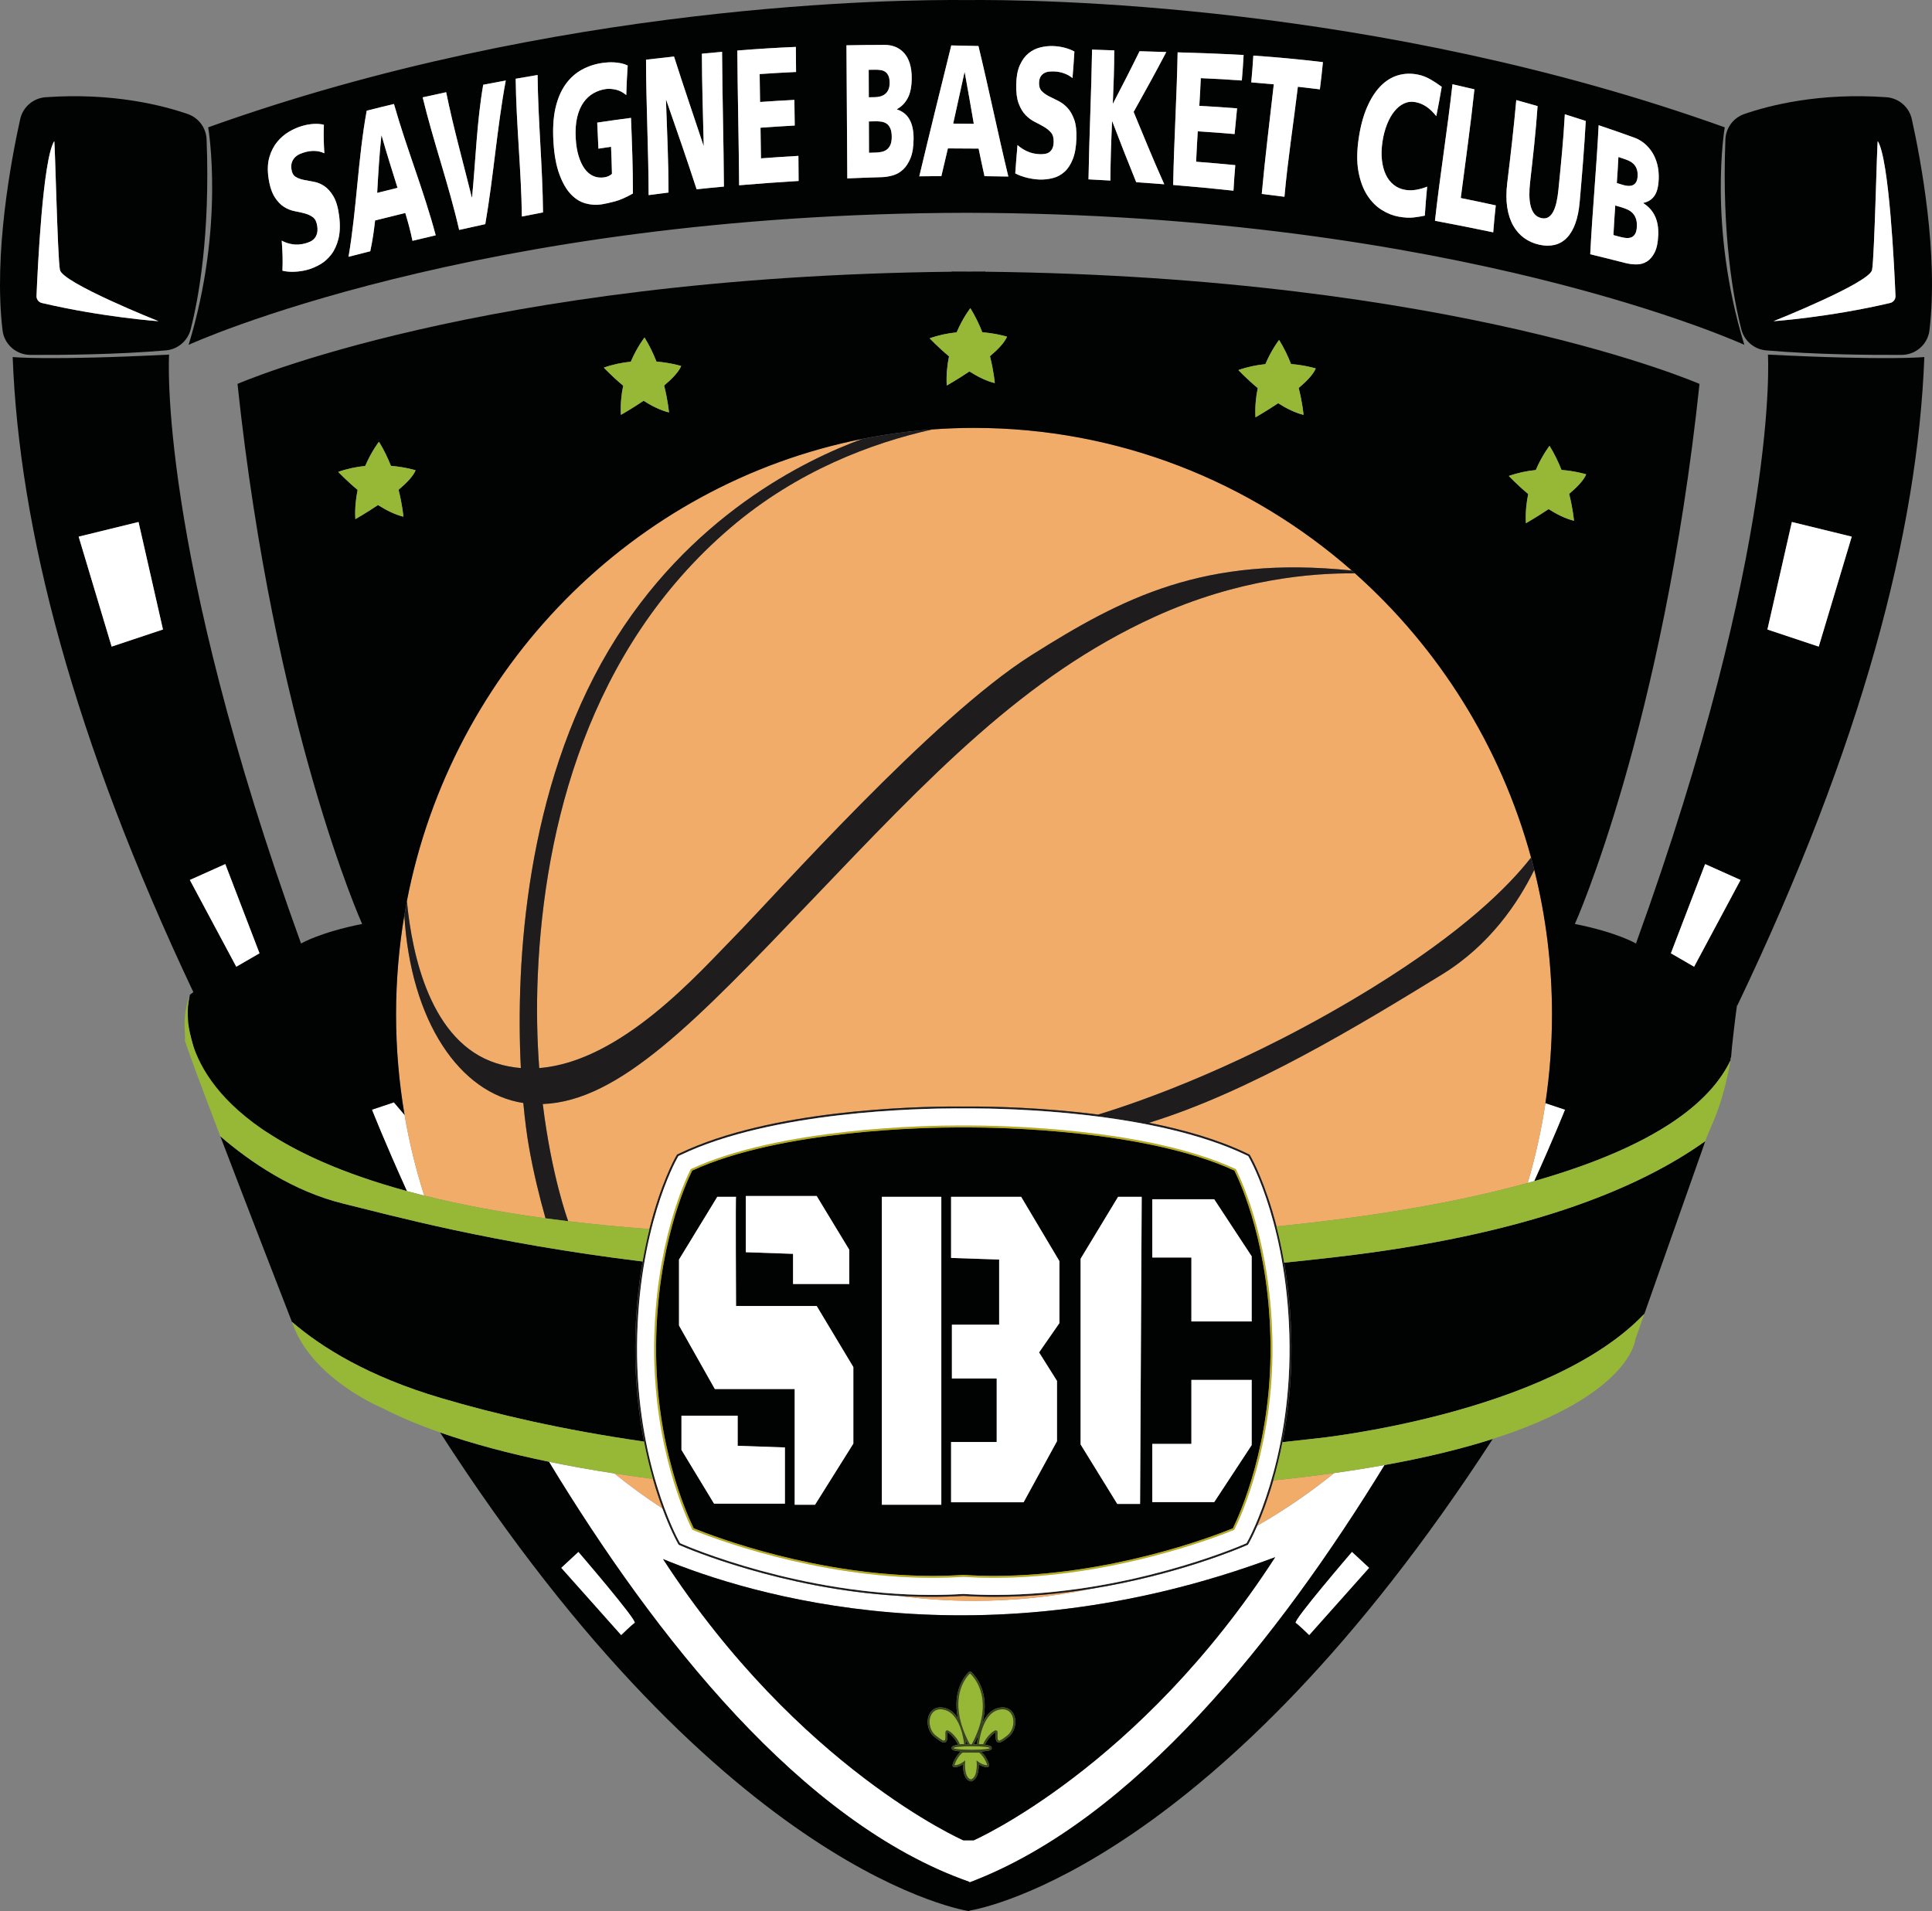 <?xml version="1.0" encoding="utf-8"?>
<!-- Generator: Adobe Illustrator 26.3.1, SVG Export Plug-In . SVG Version: 6.00 Build 0)  -->
<svg version="1.1" id="Шар_1" xmlns="http://www.w3.org/2000/svg" xmlns:xlink="http://www.w3.org/1999/xlink" x="0px" y="0px"
	 viewBox="0 0 1016.455 1005.572" style="enable-background:new 0 0 1016.455 1005.572;" xml:space="preserve">
<rect x="0" y="0" width="1016.455" height="1005.572" fill="#808080" stroke="none"/>
<style type="text/css">
	.st0{fill:#FFFFFF;}
	.st1{fill:#F2AC69;}
	.st2{fill:#010202;}
	.st3{fill:#1F1C1D;}
	.st4{fill:#B7AC17;}
	.st5{fill:#97B836;}
	.st6{fill:#3A471C;}
</style>
<g>
	<g>
		<path class="st0" d="M661.413,802.762c-2.182,5.035-3.736,7.902-3.968,8.323l-0.739,1.341     l-0.164,0.298l-0.312,0.136l-1.404,0.611     c-1.863,0.812-35.397,15.235-81.053,22.538     c-19.806,4.116-40.314,6.277-61.319,6.277c-13.548,0-26.885-0.912-39.965-2.655     c-61.48-3.698-111.407-25.164-113.693-26.16l-1.404-0.611l-0.312-0.136     l-0.164-0.298l-0.739-1.341c-0.347-0.629-3.652-6.729-7.599-17.402     c-8.766-5.703-17.215-11.862-25.335-18.422     c-11.962-1.846-23.468-3.897-34.443-6.159     c55.841,92.073,133.055,190.181,221.225,221.04v0.312     c86.766-32.805,162.926-129.023,218.437-219.625     c-8.316,1.5-17.159,2.916-26.556,4.233     C689.199,785.35,675.662,794.62,661.413,802.762z M512.282,968.286h-5.471     c0,0-86.443-37.928-157.969-147.977c44.998,18.598,167.904,56.594,322.054-0.995     C599.246,930.13,512.282,968.286,512.282,968.286z"/>
		<path class="st0" d="M207.239,580l-11.571,3.857c0,0,6.443,16.462,18.397,42.837     c2.974,0.81,6.015,1.607,9.142,2.387c-4.404-13.766-7.886-27.952-10.36-42.49     L207.239,580z"/>
		<path class="st0" d="M813.063,580.404c-2.146,14.35-5.284,28.367-9.307,41.996     c1.17-0.324,2.332-0.652,3.487-0.981     c10.529-23.277,16.182-37.561,16.182-37.561L813.063,580.404z"/>
	</g>
	<g>
		<path class="st1" d="M282.954,512.715c-0.791,17.894-0.371,34.416,0.74,49.252     c43.238-3.361,84.089-50.227,102.546-68.966     c21.657-21.988,104.143-115.286,156.428-148.286     c47.912-30.24,90.795-52.555,168.534-44.535     c-53.299-46.753-122.768-75.036-198.748-75.036c-7.37,0-14.674,0.281-21.913,0.804     c-31.803,7.085-71.221,21.748-106.444,51.91     C309.525,341.715,286.382,435.143,282.954,512.715z"/>
		<path class="st1" d="M261.097,559.429c4.306,1.375,8.621,2.189,12.929,2.536     c-2.831-56.291,2.765-146.644,46.214-219.822     c41.945-70.644,103.844-100.44,133.619-111.253     C332.977,254.84,237.732,351.454,214.073,474.104     C216.776,502.53,226.537,548.393,261.097,559.429z"/>
		<path class="st1" d="M506.811,839.669c-5.43,0.336-11.023,0.506-16.627,0.506     c-5.982,0-11.889-0.195-17.695-0.544c13.079,1.743,26.417,2.655,39.965,2.655     c21.005,0,41.513-2.162,61.319-6.277c-15.622,2.499-32.66,4.166-50.338,4.167     C517.84,840.175,512.247,840.005,506.811,839.669z"/>
		<path class="st1" d="M323.243,775.262c8.121,6.56,16.569,12.719,25.335,18.422     c-1.634-4.418-3.376-9.621-5.066-15.547     C336.62,777.242,329.862,776.284,323.243,775.262z"/>
		<path class="st1" d="M661.413,802.762c14.249-8.142,27.786-17.412,40.493-27.698     c-10.027,1.406-20.685,2.698-32.02,3.855     C666.908,789.222,663.789,797.28,661.413,802.762z"/>
		<path class="st1" d="M807.208,457.662c-8.36,17.123-23.308,39.554-48.54,55.052     C715.443,539.264,657.507,574.467,604.5,590.75     c18.19,3.617,36.184,8.742,51.354,16.003l1.281,0.612l0.285,0.136l0.155,0.275     l0.698,1.238c0.495,0.879,7.496,13.581,13.316,36.259     c49.58-4.963,94.638-12.483,132.166-22.874     c4.023-13.629,7.161-27.646,9.307-41.996c2.277-15.226,3.462-30.817,3.462-46.689     C816.525,507.468,813.285,481.991,807.208,457.662z"/>
		<path class="st1" d="M275.327,580.34c-33.577-5.066-59.274-43.138-62.599-98.779     c-2.845,16.955-4.346,34.375-4.346,52.153c0,18.03,1.54,35.694,4.464,52.876     c2.474,14.538,5.956,28.724,10.36,42.49     c18.436,4.597,39.581,8.646,63.799,11.936     c-3.23-11.44-6.441-24.506-8.766-37.874     C277.225,597.308,276.183,589.574,275.327,580.34z"/>
		<path class="st1" d="M805.512,451.198c-16.025-58.737-48.732-110.433-92.627-149.512     c-22.67-0.277-61.823,2.957-105.503,22.886     c-68.571,31.286-117.929,83.702-180.857,149.571     c-60.341,63.161-100.717,105.276-140.965,106.744     c4.702,38.261,13.25,61.256,13.25,61.256l0.009,0.387     c13.378,1.614,27.642,3.005,42.85,4.139     c5.888-23.568,13.174-36.758,13.679-37.655l0.697-1.237l0.155-0.275l0.285-0.136     l1.28-0.612c47.624-22.796,123.052-24.567,145.035-24.567     c2.167,0,3.538,0.019,3.994,0.027c0.492-0.008,1.867-0.026,3.996-0.026     c11.534,0,37.777,0.49,66.996,4.242c21.355-6.503,78.393-26.076,144.452-66.857     C769.768,490.23,793.693,466.38,805.512,451.198z"/>
	</g>
	<g>
		<path class="st2" d="M510.025,990.455v-0.312c-88.169-30.859-165.384-128.968-221.225-221.04     c-21.186-4.367-40.413-9.509-57.27-15.413     C382.36,987.953,510.025,1005.572,510.025,1005.572v-0.281     c8.082-1.337,130.535-24.946,275.345-248.201     c-15.534,4.966-34.281,9.66-56.908,13.741     C672.951,861.432,596.791,957.65,510.025,990.455z M333.882,853.857     c-1.586,1.055-7.071,6.429-7.071,6.429l-31.5-35.357l9-8.357     C304.311,816.572,335.468,852.802,333.882,853.857z M688.798,860.286     c0,0-5.486-5.373-7.071-6.429c-1.586-1.055,29.571-37.286,29.571-37.286l9,8.357     L688.798,860.286z"/>
		<path class="st2" d="M930.139,186.572c0,0,6.429,100.286-69.429,309.857     c0,0-9.871-5.855-32.143-10.286c0,0,46.286-102.857,65.571-284.143     c0,0-128.319-56.302-375.759-59.03l0.002-0.112     c-2.968,0.002-5.901,0.019-8.836,0.036c-2.935-0.017-5.868-0.035-8.836-0.036     l0.002,0.112c-247.44,2.728-375.759,59.03-375.759,59.03     c19.286,181.286,65.571,284.143,65.571,284.143     c-22.271,4.43-32.143,10.286-32.143,10.286     C82.525,286.857,88.954,186.572,88.954,186.572     c-63.643,3.214-82.286,1.286-82.286,1.286     c3.411,90.399,31.728,200.042,95.052,334.161l-1.838,1.41l-2.071,11.571     l7.071,28.071l15.643,20.571l18.214,14.143c0,0,0.775-0.869,1.711-2.05     c16.945,11.174,40.62,21.969,73.614,30.958     c-11.954-26.375-18.397-42.837-18.397-42.837l11.571-3.857l5.607,6.591     c-2.924-17.183-4.464-34.846-4.464-52.876c0-17.778,1.502-35.198,4.346-52.153     c0.419-2.496,0.867-4.982,1.345-7.457     C237.732,351.454,332.977,254.84,453.858,230.89     c11.991-2.376,24.232-4.043,36.683-4.942c7.239-0.523,14.543-0.804,21.913-0.804     c75.98,0,145.449,28.283,198.748,75.036c0.566,0.497,1.122,1.005,1.684,1.506     c43.895,39.079,76.601,90.775,92.627,149.512     c0.586,2.146,1.155,4.3,1.696,6.465c6.077,24.329,9.317,49.806,9.317,76.052     c0,15.872-1.184,31.463-3.462,46.689l10.362,3.454c0,0-5.653,14.284-16.182,37.561     c32.451-9.257,59.054-20.721,77.791-34.603     c11.695-8.665,20.32-18.273,25.394-28.872c0.113-0.646,0.226-1.286,0.337-1.954     c0.28-4.749,2.327-21.698,3.003-26.381c0.184-1.274,0.267-1.644,0.184-0.608     c-0.007,0.093-0.016,0.18-0.023,0.273     c65.746-137.428,95.022-249.391,98.495-341.416     C1012.425,187.857,993.782,189.786,930.139,186.572z M58.739,340.215l-17.357-57.857     l31.5-7.714l12.857,56.571L58.739,340.215z M118.525,454.643l18,46.929     l-12.214,7.071l-24.429-45.643L118.525,454.643z M209.697,257.709     c2.066,8.227,2.542,14.148,2.542,14.148c-4.406-1.072-9.01-3.369-13.362-6.126     c-6.443,4.327-11.924,7.412-11.924,7.412c-0.301-5.516,0.226-10.673,1.2-15.347     c-6.05-5.074-10.2-9.51-10.2-9.51c4.843-1.715,9.659-2.664,14.198-3.122     c3.417-7.964,7.231-12.735,7.231-12.735c2.564,4.142,4.624,8.465,6.284,12.667     c7.804,0.678,13.002,2.333,13.002,2.333     C217.359,250.571,213.885,254.193,209.697,257.709z M349.412,202.852     c2.066,8.227,2.542,14.148,2.542,14.148c-4.406-1.072-9.01-3.369-13.362-6.126     c-6.443,4.327-11.924,7.412-11.924,7.412c-0.301-5.516,0.226-10.673,1.2-15.347     c-6.05-5.074-10.2-9.51-10.2-9.51c4.843-1.715,9.659-2.664,14.198-3.122     c3.417-7.964,7.231-12.735,7.231-12.735c2.564,4.142,4.624,8.465,6.284,12.667     c7.804,0.678,13.002,2.333,13.002,2.333     C357.073,195.714,353.599,199.336,349.412,202.852z M520.84,187.424     c2.066,8.227,2.542,14.148,2.542,14.148c-4.406-1.072-9.01-3.369-13.362-6.126     c-6.443,4.327-11.924,7.412-11.924,7.412c-0.301-5.516,0.226-10.673,1.2-15.347     c-6.05-5.074-10.2-9.51-10.2-9.51c4.843-1.715,9.659-2.664,14.198-3.122     c3.417-7.964,7.231-12.735,7.231-12.735c2.564,4.142,4.624,8.465,6.284,12.667     c7.804,0.678,13.002,2.333,13.002,2.333     C528.501,180.286,525.028,183.908,520.84,187.424z M683.269,204.138     c2.066,8.227,2.542,14.148,2.542,14.148c-4.406-1.072-9.01-3.369-13.362-6.126     c-6.443,4.327-11.924,7.412-11.924,7.412c-0.301-5.516,0.226-10.673,1.2-15.347     c-6.05-5.074-10.2-9.51-10.2-9.51c4.843-1.715,9.659-2.664,14.198-3.122     c3.417-7.964,7.231-12.735,7.231-12.735c2.564,4.142,4.624,8.465,6.284,12.667     c7.804,0.678,13.002,2.333,13.002,2.333     C690.93,197,687.456,200.622,683.269,204.138z M814.734,267.874     c-6.443,4.327-11.924,7.412-11.924,7.412c-0.301-5.516,0.226-10.673,1.2-15.347     c-6.05-5.074-10.2-9.51-10.2-9.51c4.843-1.715,9.659-2.664,14.198-3.122     c3.417-7.964,7.231-12.735,7.231-12.735c2.564,4.142,4.624,8.465,6.284,12.667     c7.804,0.678,13.002,2.333,13.002,2.333c-1.309,3.142-4.783,6.764-8.971,10.28     c2.066,8.227,2.542,14.148,2.542,14.148     C823.691,272.929,819.087,270.631,814.734,267.874z M891.298,508.643l-12.214-7.071     l18-46.929l18.643,8.357L891.298,508.643z M956.869,340.215l-27-9l12.857-56.571     l31.5,7.714L956.869,340.215z"/>
		<path class="st2" d="M99.239,181.429c0,0,150.43-69.019,409.236-69.46     c258.806,0.441,409.236,69.46,409.236,69.46     c-19.286-63-10.286-114.429-10.286-114.429     C723.843,1.188,543.373-0.339,508.475,0.034     c-34.898-0.373-215.368,1.154-398.95,66.966     C109.525,67,118.525,118.429,99.239,181.429z M841.067,65.884     c7.549,2.537,11.302,3.848,18.785,6.548c1.904,0.687,3.654,1.694,5.256,3.009     c1.6,1.315,2.983,2.895,4.146,4.722c1.161,1.828,2.052,3.932,2.661,6.291     c0.609,2.36,0.867,4.934,0.762,7.715c-0.154,4.079-0.935,7.037-2.32,8.963     c-1.387,1.927-3.295,3.123-5.726,3.604c-0.004,0.074-0.006,0.11-0.01,0.184     c5.546,3.552,8.114,9.052,7.809,16.723c-0.154,3.867-0.757,6.901-1.84,9.08     c-1.084,2.18-2.43,3.8-4.059,4.831c-1.628,1.031-3.448,1.559-5.464,1.564     c-2.017,0.005-4.005-0.24-5.96-0.74c-7.341-1.878-11.036-2.799-18.461-4.604     C837.763,111.116,839.95,88.541,841.067,65.884z M792.976,96.313     c1.764-14.544,3.458-29.064,4.756-43.658c4.506,1.233,6.749,1.865,11.215,3.162     c-0.917,13.445-2.431,26.836-3.96,40.221c-0.256,2.305-0.377,4.493-0.362,6.564     c0.015,2.071,0.229,3.958,0.641,5.653c0.413,1.697,1.064,3.11,1.951,4.239     c0.886,1.128,2.092,1.87,3.609,2.228s2.795,0.203,3.838-0.46     c1.042-0.663,1.911-1.7,2.613-3.108c0.701-1.406,1.256-3.076,1.672-5.009     c0.415-1.931,0.734-4.03,0.956-6.302c1.332-13.221,2.648-26.446,3.375-39.717     c4.421,1.375,6.623,2.078,11.014,3.513c-0.775,14.118-1.934,28.177-3.165,42.262     c-0.394,4.623-1.165,8.518-2.327,11.691c-1.164,3.174-2.654,5.711-4.497,7.582     c-1.843,1.873-3.987,3.109-6.447,3.684c-2.46,0.574-5.142,0.542-8.044-0.108     c-2.903-0.651-5.534-1.81-7.871-3.478c-2.339-1.669-4.287-3.861-5.818-6.563     c-1.531-2.7-2.591-5.918-3.158-9.631     C792.399,105.368,792.405,101.107,792.976,96.313z M775.717,46.999     c-2.018,19.117-4.737,38.127-7.185,57.192c7.39,1.498,11.075,2.273,18.418,3.873     c-0.606,5.605-0.886,8.429-1.342,14.183c-10.193-2.138-20.418-4.166-30.656-6.078     c2.661-24.005,6.55-47.839,9.21-71.844     C768.811,45.36,771.121,45.895,775.717,46.999z M714.869,72.508     c0.945-6.271,2.419-11.669,4.396-16.194c1.977-4.523,4.315-8.18,7.027-10.955     c2.711-2.774,5.724-4.678,9.053-5.687c3.329-1.008,6.815-1.168,10.467-0.458     c2.292,0.445,4.475,1.257,6.55,2.432c2.075,1.175,4.126,2.516,6.152,4.02     c-1.05,6.24-1.638,9.321-2.856,15.458c-1.67-2.108-3.395-3.77-5.171-4.976     c-1.777-1.206-3.687-2.009-5.731-2.404c-2.13-0.412-4.129-0.185-6,0.672     c-1.872,0.859-3.565,2.215-5.084,4.066c-1.52,1.85-2.826,4.149-3.919,6.889     c-1.094,2.741-1.9,5.797-2.411,9.165c-0.532,3.507-0.631,6.736-0.294,9.684     c0.337,2.948,1.026,5.518,2.066,7.708c1.039,2.189,2.42,3.962,4.136,5.32     c1.714,1.357,3.676,2.23,5.875,2.62c1.982,0.352,3.99,0.342,6.022-0.027     c2.032-0.369,3.931-0.915,5.7-1.638c-0.568,6.06-0.83,9.103-1.235,15.265     c-1.802,0.38-3.773,0.698-5.914,0.954c-2.141,0.257-4.748,0.114-7.82-0.423     c-3.03-0.529-6.025-1.723-8.973-3.57c-2.95-1.848-5.501-4.439-7.63-7.76     c-2.129-3.322-3.666-7.475-4.583-12.457     C713.777,85.232,713.841,79.332,714.869,72.508z M659.396,29.249     c12.232,0.836,24.443,1.979,36.617,3.439c-0.559,5.736-0.894,8.598-1.611,14.319     c-4.604-0.577-6.918-0.849-11.574-1.361c-2.306,19.297-5.337,38.521-7.059,57.886     c-4.785-0.622-7.173-0.922-11.938-1.497c1.748-19.269,4.171-38.451,6.331-57.675     c-4.715-0.44-7.086-0.643-11.858-1.015     C658.814,37.692,659.045,34.87,659.396,29.249z M619.571,27.539     c11.592,0.308,23.135,0.76,34.715,1.378c-0.295,5.357-0.494,8.049-0.938,13.442     c-8.54-0.607-12.856-0.857-21.589-1.239c-0.258,5.808-0.429,8.729-0.778,14.574     c8.003,0.435,11.975,0.699,19.866,1.314c-0.517,5.411-0.79,8.121-1.311,13.532     c-7.723-0.658-11.598-0.948-19.375-1.443c-0.388,6.416-0.581,9.623-0.864,15.996     c8.235,0.631,12.359,0.99,20.609,1.791c-0.45,5.395-0.652,8.088-0.954,13.448     c-10.558-1.16-21.148-2.158-31.735-3.004     C617.65,74.05,619.139,50.818,619.571,27.539z M574.554,26.101     c4.67,0.163,7.005,0.245,11.675,0.404c-0.062,11.009-0.304,16.652-0.76,27.919     c0.05,0.002,0.075,0.003,0.124,0.005c4.736-9.112,9.431-18.258,13.945-27.483     c5.626,0.18,8.439,0.267,14.067,0.428     c-5.542,10.608-11.347,21.077-17.182,31.526     c5.255,12.732,10.467,25.485,16.113,38.052     c-5.914-0.466-8.865-0.683-14.758-1.087     c-4.32-10.607-8.48-21.247-12.577-31.942c-0.05-0.002-0.074-0.004-0.124-0.006     c-0.465,10.347-0.831,20.725-0.89,31.083     c-4.611-0.271-6.914-0.397-11.515-0.63     C573.044,71.605,574.184,48.866,574.554,26.101z M552.97,69.771     c-0.98-1.148-2.212-2.159-3.696-3.028c-1.485-0.869-3.107-1.742-4.861-2.617     c-1.755-0.875-3.369-2.072-4.841-3.593c-1.472-1.521-2.682-3.544-3.636-6.067     c-0.953-2.523-1.381-5.887-1.292-10.074c0.087-4.12,0.727-7.502,1.933-10.156     c1.206-2.653,2.72-4.716,4.55-6.199c1.83-1.484,3.874-2.505,6.133-3.068     c2.26-0.564,4.499-0.807,6.716-0.732c2.133,0.072,4.183,0.366,6.146,0.881     c1.964,0.515,3.676,1.183,5.136,2.004c-0.342,5.531-0.553,8.328-1.002,13.946     c-1.473-1.163-3.031-2.017-4.669-2.563c-1.638-0.547-3.293-0.849-4.962-0.907     c-0.752-0.026-1.578-0.006-2.476,0.061c-0.9,0.067-1.75,0.298-2.551,0.693     c-0.802,0.397-1.484,1.009-2.043,1.836c-0.561,0.829-0.858,1.993-0.895,3.494     c-0.044,1.828,0.429,3.251,1.422,4.266c0.993,1.015,2.238,1.909,3.734,2.681     s3.126,1.584,4.888,2.435c1.762,0.851,3.376,2.06,4.84,3.627     c1.464,1.568,2.66,3.62,3.586,6.154c0.927,2.535,1.314,5.873,1.182,9.996     c-0.142,4.451-0.775,8.091-1.907,10.93c-1.132,2.841-2.585,5.053-4.371,6.651     c-1.788,1.6-3.819,2.686-6.103,3.273c-2.284,0.587-4.617,0.841-6.999,0.765     c-2.013-0.064-4.168-0.367-6.466-0.909c-2.298-0.541-4.409-1.311-6.332-2.317     c0.423-5.916,0.668-8.914,1.183-14.933c1.457,1.343,3.186,2.462,5.185,3.363     c2,0.901,4.194,1.388,6.582,1.464c0.905,0.029,1.792-0.024,2.66-0.157     c0.867-0.133,1.636-0.432,2.306-0.896c0.669-0.464,1.21-1.128,1.623-1.994     c0.413-0.865,0.637-1.982,0.674-3.353     C554.407,72.573,553.95,70.92,552.97,69.771z M500.478,23.905     c5.717,0.103,8.576,0.165,14.295,0.304c5.519,22.831,10.216,45.846,15.725,68.677     c-5.02-0.099-7.529-0.137-12.546-0.189c-1.273-5.744-1.884-8.656-3.095-14.515     c-6.462-0.074-9.692-0.093-16.154-0.096c-1.4,5.871-2.09,8.794-3.434,14.565     c-4.647,0.03-6.971,0.054-11.621,0.124     C489.128,69.785,494.802,46.847,500.478,23.905z M465.444,23.619     c2.047-0.006,3.939,0.35,5.675,1.067c1.734,0.716,3.243,1.778,4.519,3.185     c1.276,1.407,2.27,3.212,2.977,5.415c0.708,2.205,1.058,4.795,1.05,7.777     c-0.012,4.374-0.692,7.859-2.028,10.433c-1.337,2.575-3.228,4.544-5.674,5.908     c-0,0.08-0,0.121-0,0.201c5.836,1.88,8.719,7.024,8.69,15.321     c-0.015,4.182-0.536,7.552-1.564,10.132c-1.029,2.58-2.339,4.613-3.937,6.114     c-1.597,1.501-3.389,2.533-5.377,3.103c-1.989,0.571-3.948,0.884-5.877,0.941     c-7.243,0.214-10.867,0.346-18.125,0.657     c-0.122-23.345-0.316-46.689-0.438-70.034     C453.377,23.684,457.399,23.644,465.444,23.619z M418.715,24.677     c0.026,5.221,0.05,7.869,0.105,13.198c-7.66,0.365-11.491,0.582-19.157,1.1     c0.071,5.834,0.119,8.782,0.218,14.684c7.228-0.503,10.838-0.721,18.055-1.099     c0.073,5.391,0.113,8.098,0.186,13.492c-7.195,0.402-10.796,0.63-18.008,1.148     c0.11,6.48,0.164,9.719,0.242,16.12c7.896-0.585,11.836-0.846,19.703-1.306     c0.055,5.328,0.078,7.976,0.105,13.196c-10.439,0.63-20.88,1.39-31.3,2.275     c-0.168-23.635-0.787-47.263-0.956-70.899     C398.155,25.745,408.443,25.115,418.715,24.677z M354.62,29.741     c4.984,15.665,10.323,31.213,15.497,46.815c0.049-0.005,0.074-0.008,0.124-0.012     c-0.396-16.095-0.913-32.188-0.971-48.29c4.245-0.409,6.37-0.606,10.625-0.985     c0.145,23.64,0.822,47.27,0.967,70.909c-5.77,0.522-8.641,0.806-14.359,1.418     c-5.104-15.743-10.568-31.367-16-46.998c-0.05,0.006-0.075,0.008-0.124,0.014     c0.557,16.222,1.353,32.454,1.337,48.69c-4.197,0.519-6.29,0.79-10.464,1.354     c-0.054-23.765-1.313-47.496-1.367-71.261     C345.771,30.701,348.718,30.371,354.62,29.741z M292.24,56.849     c1.149-4.994,2.94-9.151,5.317-12.485c2.378-3.335,5.275-5.908,8.635-7.738     c3.36-1.83,7.032-3.011,10.999-3.549c0.702-0.095,1.581-0.181,2.633-0.255     c1.051-0.074,2.177-0.073,3.372,0.003c1.194,0.076,2.4,0.236,3.616,0.479     c1.215,0.244,2.357,0.633,3.429,1.165c-0.413,6.144-0.545,9.27-0.757,15.556     c-1.862-1.541-3.756-2.505-5.689-2.896c-1.932-0.39-3.581-0.489-4.943-0.301     c-2.352,0.325-4.551,1.064-6.59,2.217c-2.04,1.154-3.804,2.773-5.28,4.864     c-1.477,2.091-2.591,4.695-3.331,7.811c-0.741,3.117-0.989,6.802-0.763,11.041     c0.189,3.546,0.714,6.685,1.557,9.411c0.844,2.726,1.914,4.968,3.218,6.73     c1.303,1.762,2.828,3.013,4.59,3.762c1.761,0.748,3.667,0.958,5.726,0.637     c1.614-0.252,2.939-0.865,3.972-1.844c-0.13-5.655-0.241-8.512-0.474-14.231     c-2.661,0.391-3.99,0.59-6.646,0.997c-0.242-5.48-0.383-8.233-0.63-13.716     c7.097-1.053,10.65-1.552,17.772-2.495c0.514,13.261,1.05,26.526,1.007,39.799     c-3.617,2.057-6.775,3.444-9.465,4.158c-2.691,0.714-5.001,1.23-6.934,1.542     c-2.82,0.455-5.651,0.293-8.508-0.495c-2.857-0.788-5.428-2.393-7.765-4.847     c-2.338-2.453-4.309-5.901-5.978-10.377c-1.668-4.474-2.74-10.177-3.158-17.081     C290.757,67.809,291.091,61.843,292.24,56.849z M282.839,39.455     c0.234,24.139,2.62,48.16,2.854,72.299c-4.458,0.85-6.684,1.285-11.134,2.177     c-0.305-24.215-2.95-48.286-3.255-72.501     C275.92,40.615,278.227,40.22,282.839,39.455z M234.738,48.52     c3.79,18.641,8.934,36.912,13.495,55.372c0.048-0.01,0.072-0.016,0.12-0.026     c1.926-19.771,2.483-39.675,5.874-59.285c4.75-0.915,7.122-1.358,11.865-2.219     c-4.627,25.063-6.433,50.47-10.779,75.575     c-5.497,1.186-8.245,1.794-13.746,3.036     c-5.376-23.554-13.528-46.284-19.195-69.761     C227.325,50.103,229.798,49.565,234.738,48.52z M192.922,58.248     c5.751-1.461,8.62-2.168,14.346-3.538     c6.592,23.291,15.746,45.693,21.974,69.096c-4.885,1.143-7.33,1.724-12.227,2.904     c-1.23-5.783-2.029-8.727-3.787-14.652c-6.336,1.537-9.51,2.324-15.875,3.932     c-0.775,6.553-1.229,9.807-2.547,16.204c-4.566,1.152-6.853,1.735-11.438,2.913     C187.709,109.591,188.287,83.726,192.922,58.248z M141.76,82.556     c0.939-3.16,2.349-5.819,4.146-7.985c1.797-2.167,3.869-3.926,6.169-5.278     c2.299-1.351,4.583-2.355,6.841-3.01c2.171-0.63,4.254-0.993,6.251-1.089     c1.995-0.095,3.739,0.059,5.236,0.459c-0.204,5.924-0.108,8.934,0.237,14.988     c-1.642-0.761-3.319-1.165-5.039-1.217c-1.72-0.051-3.426,0.164-5.119,0.644     c-0.762,0.216-1.594,0.505-2.494,0.868c-0.901,0.363-1.732,0.883-2.49,1.559     c-0.758,0.678-1.364,1.541-1.809,2.588c-0.445,1.05-0.568,2.363-0.355,3.943     c0.26,1.925,0.997,3.257,2.184,3.999c1.186,0.741,2.607,1.277,4.255,1.609     c1.648,0.332,3.436,0.667,5.362,1.005c1.925,0.338,3.77,1.104,5.531,2.296     c1.762,1.193,3.352,2.985,4.758,5.369c1.407,2.385,2.433,5.785,2.997,10.17     c0.609,4.733,0.472,8.761-0.339,12.094c-0.812,3.335-2.096,6.101-3.78,8.319     c-1.686,2.22-3.676,3.969-5.931,5.264c-2.255,1.296-4.571,2.253-6.939,2.876     c-2.002,0.527-4.148,0.844-6.446,0.955c-2.299,0.111-4.423-0.071-6.386-0.549     c0.217-6.244,0.071-9.424-0.38-15.826c1.676,0.948,3.571,1.585,5.692,1.915     c2.121,0.331,4.367,0.175,6.749-0.47c0.903-0.244,1.777-0.569,2.62-0.971     c0.843-0.403,1.567-0.95,2.169-1.641c0.601-0.69,1.046-1.552,1.328-2.586     c0.282-1.033,0.335-2.275,0.147-3.726c-0.296-2.28-1.05-3.876-2.234-4.778     c-1.184-0.902-2.603-1.579-4.252-2.026c-1.648-0.448-3.44-0.854-5.373-1.217     c-1.932-0.362-3.796-1.101-5.591-2.217c-1.796-1.115-3.443-2.829-4.929-5.14     c-1.485-2.309-2.619-5.655-3.269-10.021     C140.638,89.433,140.82,85.717,141.76,82.556z"/>
		<path class="st2" d="M200.776,71.321c-0.05,0.012-0.075,0.018-0.125,0.031     c-1.072,10.001-1.649,20.086-2.213,30.126c4.291-1.078,6.432-1.607,10.71-2.648     C206.298,89.683,203.368,80.546,200.776,71.321z"/>
		<path class="st2" d="M507.552,38.069c-0.05-0.001-0.075-0.001-0.125-0.002     c-2.354,10.686-3.575,16.141-5.935,26.966c4.335,0.028,6.502,0.049,10.837,0.106     C510.447,54.307,509.523,48.831,507.552,38.069z"/>
		<path class="st2" d="M460.33,51.124c0.954-0.016,1.888-0.147,2.802-0.396     c0.912-0.248,1.733-0.643,2.459-1.189c0.726-0.544,1.318-1.304,1.775-2.279     c0.457-0.973,0.686-2.194,0.686-3.662c-0.001-1.601-0.22-2.862-0.659-3.791     c-0.438-0.927-1.012-1.621-1.721-2.08c-0.709-0.458-1.524-0.751-2.439-0.875     c-0.917-0.124-1.856-0.181-2.815-0.17c-1.35,0.015-2.026,0.024-3.376,0.043     c0.022,5.747,0.031,8.648,0.051,14.456     C458.386,51.157,459.034,51.146,460.33,51.124z"/>
		<path class="st2" d="M856.482,97.793c0.892,0.061,1.702-0.044,2.43-0.317     c0.726-0.273,1.334-0.787,1.821-1.545c0.487-0.757,0.767-1.819,0.837-3.193     c0.077-1.499-0.075-2.761-0.448-3.785c-0.372-1.021-0.884-1.871-1.535-2.544     c-0.65-0.671-1.405-1.221-2.265-1.642c-0.861-0.422-1.746-0.786-2.653-1.091     c-1.278-0.43-1.917-0.644-3.197-1.07c-0.286,5.553-0.467,8.268-0.835,13.686     c1.251,0.388,1.876,0.584,3.125,0.976     C854.681,97.557,855.588,97.733,856.482,97.793z"/>
		<path class="st2" d="M858.166,124.908c0.843-0.311,1.533-0.903,2.07-1.771     c0.537-0.866,0.845-2.143,0.932-3.823c0.089-1.742-0.088-3.209-0.535-4.41     c-0.447-1.201-1.049-2.167-1.808-2.897c-0.758-0.729-1.63-1.321-2.611-1.769     c-0.981-0.449-1.958-0.817-2.931-1.103c-1.386-0.408-2.08-0.611-3.468-1.015     c-0.425,6.163-0.638,9.243-0.964,15.567c1.362,0.364,2.042,0.546,3.401,0.913     c1.029,0.278,2.062,0.476,3.097,0.597     C856.382,125.318,857.322,125.22,858.166,124.908z"/>
		<path class="st2" d="M466.404,65.018c-0.804-0.521-1.717-0.858-2.729-1.006     c-1.012-0.148-2.016-0.212-3.008-0.191c-1.414,0.03-2.121,0.046-3.536,0.08     c0.022,6.619,0.032,9.929,0.057,16.475c1.358-0.041,2.038-0.06,3.396-0.098     c1.028-0.028,2.057-0.138,3.085-0.33c1.028-0.191,1.953-0.578,2.775-1.162     c0.822-0.582,1.48-1.41,1.973-2.484c0.493-1.073,0.74-2.509,0.741-4.31     c0-1.867-0.257-3.367-0.773-4.496     C467.871,66.367,467.21,65.54,466.404,65.018z"/>
		<path class="st2" d="M87.316,184.347c6.25-0.54,11.445-5.004,13.004-11.081     c3.994-15.564,10.328-49.048,8.377-99.872     c-0.233-6.077-4.169-11.4-9.915-13.389     c-13.216-4.575-39.599-11.369-74.803-8.846     c-6.512,0.467-11.949,5.164-13.361,11.538     C5.902,83.99-3.481,133.684,1.34,173.811c0.884,7.359,7.167,12.875,14.579,12.915     C32.11,186.814,61.374,186.588,87.316,184.347z M28.525,74.286     c0.402-0.629,1.714,60.857,3,67.714c1.286,6.857,51.857,27,51.857,27     s-29.089-2.02-61.377-9.591c-1.694-0.397-2.864-1.945-2.793-3.684     C19.781,141.817,22.497,83.705,28.525,74.286z"/>
		<path class="st2" d="M1005.837,62.697c-1.412-6.375-6.849-11.071-13.361-11.538     c-35.204-2.523-61.588,4.271-74.803,8.846     c-5.747,1.989-9.682,7.312-9.915,13.389     c-1.951,50.824,4.383,84.308,8.377,99.872     c1.559,6.076,6.754,10.541,13.004,11.081c25.943,2.241,55.207,2.467,71.397,2.38     c7.412-0.04,13.695-5.556,14.579-12.915     C1019.936,133.684,1010.553,83.99,1005.837,62.697z M994.45,159.41     c-32.288,7.57-61.377,9.591-61.377,9.591s50.571-20.143,51.857-27     c1.286-6.857,2.598-68.343,3-67.714c6.028,9.419,8.744,67.531,9.313,81.44     C997.314,157.465,996.144,159.012,994.45,159.41z"/>
		<path class="st2" d="M513.992,917.575c0.02-0.237,0.22-2.379,0.893-5.15     c-0.702,1.719-1.537,3.507-2.522,5.366c0.588,0.005,1.141,0.014,1.657,0.026     C514.007,917.737,513.984,917.658,513.992,917.575z"/>
		<path class="st2" d="M508.224,917.823c0.299-0.008,0.608-0.015,0.931-0.02     c-0.419-0.79-0.81-1.565-1.178-2.33c0.191,1.176,0.264,1.965,0.276,2.102     C508.261,917.66,508.238,917.741,508.224,917.823z"/>
		<path class="st2" d="M348.842,820.309c71.526,110.049,157.969,147.977,157.969,147.977h5.471     c0,0,86.963-38.156,158.614-148.972C516.746,876.904,393.84,838.907,348.842,820.309z      M510.297,879.5c0.017,0,0.034,0,0.051,0.001     c0.017-0.001,0.034-0.001,0.051-0.001c0.408,0,0.758,0.221,0.958,0.586     c1.704,1.616,9.793,10.355,5.461,26.629c1.639-3.592,4.189-6.948,8.141-8.019     c0.882-0.239,1.734-0.36,2.531-0.36c2.941,0,5.196,1.638,6.188,4.494     c1.342,3.864,0.023,8.62-3.07,11.063c-2.807,2.218-4.017,2.93-4.978,2.93     c-0.455,0-0.856-0.165-1.16-0.476c-0.715-0.733-0.685-1.977-0.629-4.236     l0.005-0.205c0.005-0.205-0.009-0.344-0.025-0.435     c-1.236,0.318-4.736,3.989-5.579,6.557c-0.004,0.012-0.013,0.021-0.017,0.033     c3.529,0.383,3.533,1.096,3.533,1.664c0,0.667-0.002,1.535-5.722,1.832     c0.794,0.649,3.109,2.82,4.392,6.952c0.089,0.286,0.037,0.598-0.128,0.848     c-0.165,0.25-0.442,0.414-0.74,0.444c0,0-0.075,0.008-0.218,0.008     c-0.55,0-2.237-0.126-4.419-1.465c0.046,2.924-0.405,7.768-3.766,8.858     c-0.1,0.032-0.204,0.049-0.308,0.049h-0.107c-0.105,0-0.209-0.016-0.308-0.049     c-3.361-1.09-3.812-5.934-3.766-8.858c-2.183,1.339-3.869,1.465-4.419,1.465     c-0.143,0-0.218-0.008-0.218-0.008c-0.298-0.031-0.575-0.194-0.74-0.444     c-0.165-0.25-0.217-0.562-0.128-0.848c1.315-4.237,3.717-6.413,4.45-7     c-4.92-0.334-4.924-1.15-4.924-1.784c0-0.558,0.003-1.256,3.345-1.643     c-0.008-0.019-0.021-0.034-0.028-0.054c-0.843-2.567-4.341-6.237-5.579-6.556     c-0.016,0.09-0.03,0.23-0.025,0.435l0.005,0.208     c0.055,2.257,0.085,3.501-0.629,4.233c-0.304,0.312-0.705,0.476-1.16,0.476     c-0.961,0-2.171-0.712-4.978-2.93c-3.093-2.443-4.412-7.199-3.07-11.063     c0.992-2.856,3.248-4.493,6.189-4.493c0.797,0,1.649,0.121,2.531,0.36     c2.927,0.793,5.085,2.841,6.674,5.308c-3.084-14.84,4.1-22.663,5.373-23.91     C509.535,879.724,509.886,879.5,510.297,879.5z"/>
		<path class="st2" d="M338.814,758.484c-2.806-14.385-4.773-31.332-4.64-50.379     c0.117-16.741,1.679-31.575,3.9-44.357     c-79.919-9.767-132.089-24.269-157.192-30.391     c-26.563-6.478-49.123-21.852-64.973-35.513     c14.234,37.309,32.3,83.831,37.677,97.659     c15.639,13.483,40.316,28.815,78.404,40.069     C260.696,744.053,295.814,752.311,338.814,758.484z"/>
		<path class="st2" d="M675.648,664.363c2.166,12.646,3.683,27.271,3.799,43.742     c0.134,19.178-1.859,36.233-4.696,50.681c5.997-0.636,12.042-1.297,18.167-1.999     c0,0,121.844-12.528,172.208-65.523c5.626-15.95,16.026-45.426,29.971-84.906     c0.717-2.031,1.41-4.013,2.083-5.952     c-36.832,26.322-96.795,49.632-193.654,60.916     C694.106,662.419,684.815,663.431,675.648,664.363z"/>
		<path class="st2" d="M509.62,593.199c-1.557-0-2.48,0.011-2.72,0.014l-0.175,0.001     c-0.092-0.002-1.069-0.016-2.804-0.016c-15.134-0-92.86,1.097-139.756,22.702     c-3.46,6.962-18.627,40.421-18.991,92.28     c-0.363,51.869,16.046,88.308,19.796,95.944     c11.122,4.515,65.034,25.038,125.565,25.038c5.382,0,10.741-0.166,15.93-0.494     l0.284-0.018l0.062-0.004l0.062,0.004l0.285,0.018     c5.195,0.328,10.562,0.495,15.95,0.495c60.573,0,114.433-20.522,125.544-25.037     c3.75-7.635,20.16-44.071,19.796-95.945     c-0.362-51.862-15.53-85.319-18.991-92.28     C602.565,594.297,524.768,593.199,509.62,593.199z M392.382,629.286h37.286     l17.143,28.286v18h-29.571v-15.857l-24.857-0.857V629.286z M412.954,791.143h-37.286     l-17.143-28.286v-18h29.571v15.857l24.857,0.857V791.143z M448.954,759.572     l-20.143,32.143h-10.714v-60.857h-42l-18.857-33.429v-34.714l20.143-33h9.857     c-0.292-0.292,0,57.429,0,57.429h42.429l19.286,32.143V759.572z M495.239,791.715     h-31.286v-162h31.286V791.715z M557.382,696.143l-10.714,15.429l9.429,15v31.714     l-17.571,32.143h-38.143v-31.714h24v-33.429h-23.571v-28.286h24.857v-34.286     l-25.286-0.857v-32.143h36.857l20.143,33.857V696.143z M599.811,791.286h-12     l-19.286-31.286v-97.714l19.714-32.571h12.429L599.811,791.286z M658.525,760.341     l-19.714,30h-32.571v-30.643h20.571V726.056h31.714V760.341z M658.525,695.286h-31.714     v-33.643h-20.571v-30.643h32.571l19.714,30V695.286z"/>
	</g>
	<g>
		<path class="st3" d="M285.561,580.887c40.248-1.468,80.623-43.583,140.965-106.744     c62.929-65.87,112.286-118.286,180.857-149.571     c43.68-19.929,82.833-23.164,105.503-22.886c-0.562-0.501-1.118-1.009-1.684-1.506     c-77.739-8.02-120.621,14.295-168.534,44.535     c-52.286,33-134.771,126.298-156.428,148.286     c-18.458,18.739-59.308,65.606-102.546,68.966     c-1.111-14.836-1.53-31.358-0.74-49.252c3.429-77.571,26.571-171,101.143-234.857     c35.223-30.162,74.641-44.824,106.444-51.91     c-12.451,0.9-24.691,2.567-36.683,4.942     c-29.774,10.813-91.674,40.609-133.619,111.253     c-43.449,73.178-49.045,163.531-46.214,219.822     c-4.307-0.347-8.623-1.161-12.929-2.536     c-34.56-11.036-44.32-56.899-47.023-85.325     c-0.477,2.475-0.926,4.961-1.345,7.457c3.325,55.641,29.022,93.712,62.599,98.779     c0.856,9.233,1.897,16.968,2.912,22.803c2.325,13.367,5.536,26.433,8.766,37.874     c3.859,0.524,7.797,1.029,11.815,1.514l-0.009-0.387     C298.811,642.143,290.263,619.148,285.561,580.887z"/>
		<path class="st3" d="M805.512,451.198c-11.819,15.182-35.744,39.032-83.273,68.374     c-66.059,40.781-123.096,60.355-144.452,66.857     c-29.219-3.753-55.463-4.242-66.996-4.242c-2.129,0-3.504,0.019-3.996,0.026     c-0.456-0.008-1.827-0.027-3.994-0.027c-21.983,0-97.411,1.772-145.035,24.567     l-1.28,0.612l-0.285,0.136l-0.155,0.275l-0.697,1.237     c-0.505,0.897-7.791,14.087-13.679,37.655c-1.297,5.192-2.522,10.898-3.596,17.079     c-2.221,12.782-3.783,27.616-3.9,44.357     c-0.133,19.047,1.834,35.995,4.64,50.379c1.408,7.219,3.026,13.788,4.699,19.652     c1.69,5.926,3.432,11.129,5.066,15.547c3.947,10.672,7.252,16.773,7.599,17.402     l0.739,1.341l0.164,0.298l0.312,0.136l1.404,0.611     c2.286,0.996,52.212,22.462,113.693,26.16     c5.806,0.349,11.713,0.544,17.695,0.544c5.604,0,11.197-0.17,16.627-0.506     c5.436,0.336,11.029,0.506,16.623,0.506c17.678-0.001,34.716-1.668,50.338-4.167     c45.656-7.303,79.189-21.725,81.053-22.538l1.404-0.611l0.312-0.136l0.164-0.298     l0.739-1.341c0.232-0.42,1.786-3.288,3.968-8.323     c2.375-5.482,5.495-13.541,8.473-23.843c1.729-5.98,3.408-12.71,4.865-20.134     c2.836-14.448,4.83-31.502,4.696-50.681c-0.116-16.471-1.633-31.096-3.799-43.742     c-1.196-6.982-2.587-13.356-4.058-19.089     c-5.82-22.678-12.821-35.38-13.316-36.259l-0.698-1.238l-0.155-0.275     l-0.285-0.136l-1.281-0.612c-15.17-7.261-33.165-12.386-51.354-16.003     c53.006-16.283,110.943-51.486,154.168-78.035     c25.232-15.498,40.18-37.93,48.54-55.052     C806.667,455.497,806.098,453.344,805.512,451.198z M655.424,607.656l1.281,0.612     l0.697,1.237c0.841,1.494,20.613,37.297,21.045,98.606     c0.43,61.327-20.967,100.839-21.878,102.49l-0.739,1.341l-1.404,0.611     c-2.684,1.17-61.963,26.618-130.991,26.621c-5.492,0-11.031-0.161-16.624-0.508     c-5.585,0.347-11.141,0.508-16.627,0.508c-69.038,0-128.305-25.451-130.988-26.621     l-1.404-0.611l-0.739-1.341c-0.911-1.651-22.308-41.163-21.878-102.49     c0.43-61.316,20.204-97.112,21.046-98.606l0.697-1.237l1.281-0.612     c48.072-23.01,125.768-24.469,144.604-24.469c2.142,0,3.521,0.019,4.01,0.027     c0.49-0.008,1.86-0.026,3.978-0.026     C529.566,583.187,607.323,584.633,655.424,607.656z"/>
	</g>
	<path class="st4" d="M650.194,615.14c-47.044-21.832-125.047-22.941-140.575-22.941    c-1.69,0-2.637,0.013-2.727,0.014l-0.149,0.001    c-0.093-0.002-1.076-0.016-2.823-0.016c-15.744,0-93.54,1.152-140.494,22.942    c-3.357,6.664-18.884,40.322-19.253,93.034    c-0.369,52.71,16.416,89.39,20.068,96.734    c9.545,3.901,64.645,25.255,126.293,25.255c5.291,0,10.629-0.157,15.992-0.496    l0.284-0.018l0.284,0.018c5.369,0.339,10.718,0.497,16.013,0.497    c61.698,0,116.737-21.354,126.272-25.255c3.647-7.335,20.438-44.018,20.067-96.735    C669.079,655.473,653.557,621.817,650.194,615.14z M648.651,804.127    c-11.111,4.515-64.971,25.037-125.544,25.037c-5.388,0-10.754-0.167-15.95-0.495    l-0.285-0.018l-0.062-0.004l-0.062,0.004l-0.284,0.018    c-5.189,0.328-10.548,0.494-15.93,0.494c-60.531,0-114.443-20.523-125.565-25.038    c-3.75-7.636-20.16-44.075-19.796-95.944    c0.363-51.859,15.53-85.318,18.991-92.28    c46.897-21.605,124.622-22.703,139.756-22.702c1.735,0,2.712,0.014,2.804,0.016    l0.175-0.001c0.24-0.003,1.163-0.014,2.72-0.014    c15.149,0,92.945,1.098,139.837,22.702    c3.461,6.962,18.628,40.418,18.991,92.28    C668.811,760.056,652.401,796.491,648.651,804.127z"/>
	<g>
		<path class="st0" d="M31.525,142c-1.286-6.857-2.598-68.343-3-67.714     c-6.028,9.419-8.744,67.531-9.313,81.44c-0.071,1.739,1.099,3.287,2.793,3.684     c32.288,7.57,61.377,9.591,61.377,9.591S32.811,148.857,31.525,142z"/>
		<path class="st0" d="M987.93,74.286c-0.402-0.629-1.714,60.857-3,67.714     c-1.286,6.857-51.857,27-51.857,27s29.089-2.02,61.377-9.591     c1.694-0.397,2.864-1.945,2.793-3.684     C996.674,141.817,993.958,83.705,987.93,74.286z"/>
		<polygon class="st0" points="41.382,282.357 58.739,340.215 85.739,331.215 72.882,274.643   "/>
		<polygon class="st0" points="99.882,463 124.311,508.643 136.525,501.572 118.525,454.643        "/>
		<path class="st0" d="M295.311,824.929l31.5,35.357c0,0,5.486-5.373,7.071-6.429     c1.586-1.055-29.571-37.286-29.571-37.286L295.311,824.929z"/>
		<polygon class="st0" points="929.869,331.215 956.869,340.215 974.227,282.357 942.727,274.643        "/>
		<polygon class="st0" points="879.084,501.572 891.298,508.643 915.727,463 897.084,454.643        "/>
		<path class="st0" d="M681.727,853.857c1.586,1.055,7.071,6.429,7.071,6.429l31.5-35.357     l-9-8.357C711.298,816.572,680.141,852.802,681.727,853.857z"/>
		<polygon class="st0" points="417.239,675.572 446.811,675.572 446.811,657.572 429.668,629.286      392.382,629.286 392.382,658.857 417.239,659.715   "/>
		<polygon class="st0" points="388.097,744.857 358.525,744.857 358.525,762.857 375.668,791.143      412.954,791.143 412.954,761.572 388.097,760.715   "/>
		<path class="st0" d="M387.239,687.143c0,0-0.292-57.72,0-57.429h-9.857l-20.143,33v34.714     l18.857,33.429h42v60.857h10.714l20.143-32.143v-40.286l-19.286-32.143H387.239z"/>
		<rect x="463.954" y="629.715" class="st0" width="31.286" height="162"/>
		<polygon class="st0" points="500.382,629.715 500.382,661.857 525.668,662.715 525.668,697      500.811,697 500.811,725.286 524.382,725.286 524.382,758.715 500.382,758.715      500.382,790.429 538.525,790.429 556.097,758.286 556.097,726.572 546.668,711.572      557.382,696.143 557.382,663.572 537.239,629.715   "/>
		<polygon class="st0" points="568.525,662.286 568.525,760 587.811,791.286 599.811,791.286      600.668,629.715 588.239,629.715   "/>
		<polygon class="st0" points="606.239,631 606.239,661.643 626.811,661.643 626.811,695.286      658.525,695.286 658.525,661 638.811,631   "/>
		<polygon class="st0" points="626.811,759.698 606.239,759.698 606.239,790.341 638.811,790.341      658.525,760.341 658.525,726.056 626.811,726.056   "/>
		<path class="st0" d="M656.705,608.268l-1.281-0.612     c-48.101-23.023-125.857-24.469-144.634-24.469c-2.118,0-3.488,0.018-3.978,0.026     c-0.489-0.008-1.868-0.027-4.01-0.027c-18.835,0-96.531,1.459-144.604,24.469     l-1.281,0.612l-0.697,1.237c-0.842,1.494-20.616,37.29-21.046,98.606     c-0.429,61.327,20.967,100.839,21.878,102.49l0.739,1.341l1.404,0.611     c2.684,1.17,61.951,26.621,130.988,26.621c5.486,0,11.042-0.161,16.627-0.508     c5.592,0.347,11.131,0.508,16.624,0.508     c69.028-0.003,128.308-25.451,130.991-26.621l1.404-0.611l0.739-1.341     c0.911-1.651,22.308-41.163,21.878-102.49     c-0.432-61.31-20.204-97.112-21.045-98.606L656.705,608.268z M649.38,804.91     c-9.535,3.901-64.575,25.255-126.272,25.255c-5.295,0-10.644-0.158-16.013-0.497     l-0.284-0.018l-0.284,0.018c-5.363,0.339-10.701,0.496-15.992,0.496     c-61.649,0-116.748-21.354-126.293-25.255c-3.652-7.345-20.437-44.024-20.068-96.734     c0.369-52.712,15.896-86.37,19.253-93.034     c46.954-21.79,124.75-22.942,140.494-22.942c1.746,0,2.73,0.014,2.823,0.016     l0.149-0.001c0.09-0.001,1.037-0.014,2.727-0.014     c15.528,0,93.531,1.109,140.575,22.941     c3.363,6.677,18.885,40.333,19.253,93.034     C669.817,760.892,653.027,797.575,649.38,804.91z"/>
		<path class="st0" d="M175.423,103.305c-1.407-2.384-2.996-4.176-4.758-5.369     c-1.761-1.192-3.607-1.958-5.531-2.296c-1.926-0.338-3.714-0.672-5.362-1.005     c-1.648-0.332-3.069-0.868-4.255-1.609c-1.187-0.741-1.924-2.074-2.184-3.999     c-0.214-1.58-0.091-2.892,0.355-3.943c0.445-1.048,1.051-1.911,1.809-2.588     c0.758-0.676,1.589-1.196,2.49-1.559c0.901-0.363,1.732-0.652,2.494-0.868     c1.693-0.479,3.399-0.695,5.119-0.644c1.72,0.051,3.396,0.456,5.039,1.217     c-0.345-6.054-0.441-9.064-0.237-14.988c-1.497-0.4-3.241-0.555-5.236-0.459     c-1.997,0.096-4.079,0.459-6.251,1.089c-2.258,0.655-4.542,1.659-6.841,3.01     c-2.3,1.351-4.372,3.111-6.169,5.278c-1.797,2.166-3.207,4.826-4.146,7.985     c-0.94,3.161-1.122,6.877-0.482,11.174c0.65,4.366,1.784,7.712,3.269,10.021     c1.486,2.311,3.133,4.024,4.929,5.14c1.795,1.116,3.659,1.855,5.591,2.217     c1.932,0.362,3.724,0.769,5.373,1.217c1.648,0.448,3.068,1.125,4.252,2.026     c1.184,0.902,1.938,2.498,2.234,4.778c0.188,1.451,0.136,2.693-0.147,3.726     c-0.282,1.034-0.728,1.896-1.328,2.586c-0.601,0.691-1.326,1.238-2.169,1.641     c-0.843,0.403-1.718,0.727-2.62,0.971c-2.383,0.645-4.629,0.8-6.749,0.47     c-2.121-0.331-4.016-0.967-5.692-1.915c0.451,6.402,0.596,9.582,0.38,15.826     c1.963,0.477,4.086,0.66,6.386,0.549c2.298-0.111,4.444-0.428,6.446-0.955     c2.368-0.623,4.684-1.58,6.939-2.876c2.255-1.296,4.245-3.045,5.931-5.264     c1.685-2.218,2.968-4.984,3.78-8.319c0.811-3.333,0.948-7.361,0.339-12.094     C177.856,109.089,176.83,105.69,175.423,103.305z"/>
		<path class="st0" d="M192.922,58.248c-4.636,25.478-5.214,51.343-9.554,76.859     c4.586-1.178,6.873-1.761,11.438-2.913c1.318-6.397,1.772-9.651,2.547-16.204     c6.365-1.608,9.539-2.394,15.875-3.932c1.757,5.925,2.557,8.869,3.787,14.652     c4.897-1.181,7.341-1.762,12.227-2.904c-6.228-23.403-15.382-45.805-21.974-69.096     C201.542,56.08,198.673,56.787,192.922,58.248z M198.438,101.478     c0.565-10.04,1.141-20.125,2.213-30.126c0.05-0.012,0.075-0.018,0.125-0.031     c2.591,9.225,5.522,18.361,8.371,27.509     C204.87,99.871,202.729,100.401,198.438,101.478z"/>
		<path class="st0" d="M248.353,103.866c-0.048,0.01-0.072,0.016-0.12,0.026     c-4.56-18.46-9.705-36.731-13.495-55.372     c-4.94,1.045-7.413,1.584-12.367,2.693     c5.667,23.477,13.819,46.207,19.195,69.761c5.5-1.242,8.248-1.849,13.746-3.036     c4.346-25.105,6.152-50.512,10.779-75.575c-4.743,0.86-7.115,1.304-11.865,2.219     C250.836,64.19,250.279,84.095,248.353,103.866z"/>
		<path class="st0" d="M271.304,41.43c0.305,24.215,2.951,48.286,3.255,72.501     c4.45-0.892,6.677-1.327,11.134-2.177c-0.234-24.139-2.62-48.16-2.854-72.299     C278.227,40.22,275.92,40.615,271.304,41.43z"/>
		<path class="st0" d="M308.076,107.017c2.857,0.788,5.688,0.95,8.508,0.495     c1.933-0.312,4.243-0.829,6.934-1.542c2.69-0.714,5.848-2.101,9.465-4.158     c0.043-13.273-0.493-26.538-1.007-39.799c-7.122,0.943-10.675,1.441-17.772,2.495     c0.247,5.483,0.388,8.236,0.63,13.716c2.656-0.407,3.985-0.606,6.646-0.997     c0.233,5.719,0.344,8.576,0.474,14.231c-1.033,0.979-2.358,1.592-3.972,1.844     c-2.058,0.321-3.965,0.111-5.726-0.637c-1.762-0.749-3.287-2-4.59-3.762     c-1.304-1.762-2.374-4.004-3.218-6.73c-0.844-2.725-1.368-5.865-1.557-9.411     c-0.226-4.239,0.022-7.924,0.763-11.041c0.74-3.116,1.855-5.72,3.331-7.811     c1.477-2.091,3.24-3.71,5.28-4.864c2.039-1.153,4.238-1.892,6.59-2.217     c1.362-0.188,3.01-0.089,4.943,0.301c1.933,0.39,3.827,1.355,5.689,2.896     c0.211-6.286,0.344-9.412,0.757-15.556c-1.072-0.532-2.215-0.922-3.429-1.165     c-1.216-0.244-2.421-0.403-3.616-0.479c-1.195-0.076-2.321-0.077-3.372-0.003     c-1.052,0.074-1.931,0.16-2.633,0.255c-3.967,0.539-7.639,1.72-10.999,3.549     c-3.361,1.83-6.257,4.403-8.635,7.738c-2.378,3.334-4.169,7.491-5.317,12.485     c-1.149,4.994-1.482,10.96-1.065,17.863c0.418,6.904,1.49,12.608,3.158,17.081     c1.668,4.475,3.639,7.923,5.978,10.377     C302.648,104.624,305.218,106.229,308.076,107.017z"/>
		<path class="st0" d="M351.714,101.302c0.016-16.236-0.78-32.467-1.337-48.69     c0.05-0.006,0.075-0.008,0.124-0.014c5.432,15.632,10.896,31.255,16,46.998     c5.718-0.612,8.589-0.896,14.359-1.418c-0.144-23.64-0.822-47.27-0.967-70.909     c-4.255,0.379-6.38,0.576-10.625,0.985c0.058,16.102,0.576,32.194,0.971,48.29     c-0.049,0.005-0.074,0.007-0.124,0.012     c-5.174-15.602-10.513-31.151-15.497-46.815     c-5.902,0.63-8.849,0.961-14.738,1.655c0.055,23.765,1.313,47.496,1.367,71.261     C345.425,102.092,347.517,101.821,351.714,101.302z"/>
		<path class="st0" d="M420.164,95.21c-0.026-5.22-0.05-7.868-0.105-13.196     c-7.867,0.46-11.807,0.721-19.703,1.306c-0.078-6.401-0.132-9.64-0.242-16.12     c7.212-0.518,10.813-0.746,18.008-1.148c-0.074-5.394-0.113-8.101-0.186-13.492     c-7.216,0.377-10.827,0.595-18.055,1.099c-0.099-5.902-0.147-8.85-0.218-14.684     c7.665-0.518,11.496-0.735,19.157-1.1c-0.056-5.329-0.079-7.977-0.105-13.198     c-10.271,0.438-20.56,1.068-30.806,1.909     c0.168,23.635,0.788,47.263,0.956,70.899     C399.284,96.6,409.725,95.84,420.164,95.21z"/>
		<path class="st0" d="M463.897,93.215c1.929-0.057,3.888-0.37,5.877-0.941     c1.988-0.57,3.78-1.602,5.377-3.103c1.598-1.501,2.908-3.534,3.937-6.114     c1.028-2.58,1.549-5.95,1.564-10.132c0.029-8.296-2.854-13.441-8.69-15.321     c0-0.08,0-0.121,0-0.201c2.446-1.365,4.337-3.333,5.674-5.908     c1.336-2.574,2.017-6.058,2.028-10.433c0.008-2.982-0.342-5.572-1.05-7.777     c-0.708-2.203-1.701-4.007-2.977-5.415c-1.276-1.407-2.784-2.469-4.519-3.185     c-1.736-0.717-3.628-1.073-5.675-1.067c-8.045,0.025-12.067,0.065-20.111,0.219     c0.122,23.345,0.316,46.689,0.438,70.034     C453.03,93.561,456.654,93.429,463.897,93.215z M469.159,71.991     c-0,1.801-0.247,3.237-0.741,4.31c-0.493,1.075-1.151,1.903-1.973,2.484     c-0.823,0.583-1.748,0.971-2.775,1.162c-1.029,0.192-2.057,0.302-3.085,0.33     c-1.358,0.037-2.037,0.057-3.396,0.098c-0.025-6.545-0.035-9.855-0.057-16.475     c1.414-0.034,2.122-0.05,3.536-0.08c0.992-0.021,1.995,0.043,3.008,0.191     c1.012,0.148,1.924,0.485,2.729,1.006c0.805,0.522,1.467,1.349,1.983,2.477     C468.902,68.623,469.16,70.124,469.159,71.991z M460.416,36.683     c0.959-0.011,1.898,0.046,2.815,0.17c0.916,0.124,1.731,0.417,2.439,0.875     c0.709,0.459,1.284,1.153,1.721,2.08c0.438,0.929,0.658,2.19,0.659,3.791     c0.001,1.468-0.229,2.689-0.686,3.662c-0.457,0.974-1.049,1.734-1.775,2.279     c-0.727,0.546-1.547,0.941-2.459,1.189c-0.914,0.249-1.848,0.38-2.802,0.396     c-1.295,0.022-1.943,0.033-3.239,0.058c-0.019-5.808-0.029-8.71-0.051-14.456     C458.391,36.707,459.066,36.699,460.416,36.683z"/>
		<path class="st0" d="M498.704,78.085c6.461,0.003,9.691,0.023,16.154,0.096     c1.211,5.859,1.822,8.772,3.095,14.515c5.017,0.052,7.526,0.09,12.546,0.189     c-5.509-22.831-10.207-45.847-15.725-68.677     c-5.719-0.139-8.578-0.201-14.295-0.304     c-5.676,22.942-11.349,45.88-16.828,68.87     c4.649-0.07,6.973-0.094,11.621-0.124     C496.614,86.88,497.303,83.956,498.704,78.085z M507.427,38.066     c0.05,0.001,0.075,0.001,0.125,0.002c1.971,10.762,2.895,16.238,4.777,27.069     c-4.335-0.057-6.502-0.078-10.837-0.106     C503.852,54.208,505.072,48.753,507.427,38.066z"/>
		<path class="st0" d="M552.052,80.074c-0.67,0.465-1.439,0.764-2.306,0.896     c-0.868,0.133-1.755,0.186-2.66,0.157c-2.388-0.076-4.582-0.563-6.582-1.464     c-1.999-0.9-3.729-2.02-5.185-3.363c-0.514,6.019-0.759,9.016-1.183,14.933     c1.923,1.005,4.034,1.776,6.332,2.317c2.297,0.541,4.452,0.844,6.466,0.909     c2.382,0.076,4.714-0.178,6.999-0.765c2.284-0.587,4.316-1.673,6.103-3.273     c1.786-1.599,3.239-3.81,4.371-6.651c1.132-2.839,1.765-6.479,1.907-10.93     c0.132-4.123-0.255-7.46-1.182-9.996c-0.927-2.534-2.122-4.586-3.586-6.154     c-1.464-1.566-3.079-2.776-4.84-3.627c-1.763-0.851-3.392-1.663-4.888-2.435     s-2.741-1.667-3.734-2.681c-0.993-1.015-1.466-2.438-1.422-4.266     c0.036-1.501,0.334-2.664,0.895-3.494c0.559-0.827,1.24-1.439,2.043-1.836     c0.801-0.395,1.651-0.627,2.551-0.693c0.899-0.067,1.725-0.087,2.476-0.061     c1.669,0.058,3.324,0.36,4.962,0.907c1.637,0.547,3.195,1.4,4.669,2.563     c0.449-5.618,0.659-8.415,1.002-13.946c-1.46-0.821-3.172-1.489-5.136-2.004     c-1.964-0.515-4.013-0.808-6.146-0.881c-2.218-0.075-4.457,0.168-6.716,0.732     c-2.26,0.564-4.303,1.585-6.133,3.068c-1.83,1.483-3.344,3.547-4.55,6.199     c-1.207,2.654-1.846,6.035-1.933,10.156c-0.088,4.186,0.339,7.551,1.292,10.074     c0.954,2.523,2.164,4.546,3.636,6.067c1.472,1.521,3.087,2.718,4.841,3.593     c1.754,0.875,3.376,1.748,4.861,2.617c1.484,0.869,2.716,1.879,3.696,3.028     c0.98,1.149,1.437,2.803,1.379,4.957c-0.037,1.371-0.261,2.488-0.674,3.353     C553.262,78.946,552.722,79.61,552.052,80.074z"/>
		<path class="st0" d="M585.077,63.917c0.05,0.002,0.074,0.004,0.124,0.006     c4.098,10.695,8.257,21.335,12.577,31.942c5.892,0.403,8.843,0.621,14.758,1.087     c-5.645-12.566-10.857-25.319-16.113-38.052     c5.835-10.449,11.639-20.918,17.182-31.526c-5.628-0.161-8.441-0.248-14.067-0.428     c-4.514,9.225-9.209,18.37-13.945,27.483c-0.05-0.002-0.075-0.003-0.124-0.005     c0.456-11.267,0.698-16.91,0.76-27.919c-4.671-0.159-7.006-0.241-11.675-0.404     c-0.37,22.766-1.511,45.504-1.882,68.27c4.601,0.233,6.904,0.359,11.515,0.63     C584.246,84.642,584.613,74.264,585.077,63.917z"/>
		<path class="st0" d="M649.906,86.885c-8.251-0.801-12.375-1.161-20.609-1.791     c0.283-6.373,0.476-9.58,0.864-15.996c7.777,0.495,11.652,0.785,19.375,1.443     c0.52-5.412,0.794-8.121,1.311-13.532c-7.891-0.616-11.864-0.88-19.866-1.314     c0.349-5.845,0.52-8.766,0.778-14.574c8.734,0.383,13.05,0.632,21.589,1.239     c0.444-5.393,0.643-8.085,0.938-13.442c-11.58-0.618-23.123-1.069-34.715-1.378     c-0.432,23.279-1.921,46.511-2.354,69.79     c10.587,0.846,21.178,1.844,31.735,3.004     C649.254,94.972,649.457,92.28,649.906,86.885z"/>
		<path class="st0" d="M663.83,102.036c4.765,0.575,7.153,0.874,11.938,1.497     c1.722-19.365,4.753-38.588,7.059-57.886c4.656,0.512,6.971,0.784,11.574,1.361     c0.717-5.721,1.052-8.584,1.611-14.319c-12.174-1.46-24.385-2.603-36.617-3.439     c-0.35,5.621-0.582,8.443-1.092,14.097c4.772,0.372,7.143,0.575,11.858,1.015     C668.001,63.585,665.578,82.767,663.83,102.036z"/>
		<path class="st0" d="M729.755,65.37c1.093-2.739,2.399-5.038,3.919-6.889     c1.519-1.851,3.212-3.207,5.084-4.066c1.87-0.857,3.869-1.084,6-0.672     c2.044,0.395,3.953,1.198,5.731,2.404c1.776,1.206,3.502,2.869,5.171,4.976     c1.219-6.138,1.806-9.218,2.856-15.458c-2.026-1.504-4.077-2.845-6.152-4.02     c-2.075-1.176-4.258-1.987-6.55-2.432c-3.652-0.709-7.138-0.55-10.467,0.458     c-3.329,1.009-6.342,2.913-9.053,5.687c-2.713,2.775-5.051,6.432-7.027,10.955     c-1.977,4.526-3.452,9.923-4.396,16.194c-1.028,6.824-1.092,12.723-0.176,17.704     c0.917,4.981,2.454,9.135,4.583,12.457c2.129,3.321,4.68,5.911,7.63,7.76     c2.948,1.847,5.944,3.041,8.973,3.57c3.073,0.537,5.68,0.68,7.82,0.423     c2.141-0.256,4.112-0.574,5.914-0.954c0.406-6.162,0.667-9.205,1.235-15.265     c-1.769,0.722-3.668,1.269-5.7,1.638c-2.032,0.369-4.04,0.379-6.022,0.027     c-2.199-0.391-4.16-1.264-5.875-2.62c-1.716-1.357-3.097-3.131-4.136-5.32     c-1.039-2.189-1.729-4.759-2.066-7.708c-0.337-2.948-0.238-6.177,0.294-9.684     C727.855,71.167,728.661,68.111,729.755,65.37z"/>
		<path class="st0" d="M775.717,46.999c-4.596-1.104-6.906-1.639-11.555-2.673     c-2.661,24.005-6.55,47.839-9.21,71.844     c10.238,1.912,20.463,3.94,30.656,6.078c0.455-5.755,0.736-8.579,1.342-14.183     c-7.344-1.6-11.028-2.375-18.418-3.873     C770.98,85.126,773.7,66.116,775.717,46.999z"/>
		<path class="st0" d="M819.906,99.844c-0.222,2.272-0.542,4.37-0.956,6.302     c-0.416,1.933-0.971,3.603-1.672,5.009c-0.702,1.408-1.571,2.445-2.613,3.108     c-1.043,0.663-2.321,0.818-3.838,0.46s-2.722-1.1-3.609-2.228     c-0.887-1.128-1.539-2.542-1.951-4.239c-0.412-1.695-0.626-3.582-0.641-5.653     c-0.015-2.07,0.106-4.259,0.362-6.564c1.528-13.386,3.042-26.777,3.96-40.221     c-4.466-1.296-6.709-1.929-11.215-3.162c-1.298,14.594-2.993,29.114-4.756,43.658     c-0.571,4.794-0.577,9.055-0.009,12.766c0.568,3.712,1.628,6.93,3.158,9.631     c1.531,2.702,3.479,4.894,5.818,6.563c2.337,1.668,4.968,2.827,7.871,3.478     c2.902,0.65,5.585,0.682,8.044,0.108c2.46-0.575,4.604-1.812,6.447-3.684     c1.843-1.871,3.333-4.407,4.497-7.582c1.163-3.173,1.933-7.068,2.327-11.691     c1.23-14.085,2.39-28.144,3.165-42.262c-4.391-1.434-6.593-2.137-11.014-3.513     C822.555,73.398,821.239,86.623,819.906,99.844z"/>
		<path class="st0" d="M869.254,80.163c-1.162-1.827-2.546-3.407-4.146-4.722     c-1.602-1.315-3.352-2.322-5.256-3.009c-7.483-2.7-11.237-4.011-18.785-6.548     c-1.118,22.658-3.304,45.232-4.421,67.889     c7.425,1.805,11.12,2.726,18.461,4.604c1.955,0.5,3.943,0.745,5.96,0.74     c2.016-0.005,3.835-0.533,5.464-1.564c1.629-1.03,2.975-2.651,4.059-4.831     c1.083-2.18,1.686-5.214,1.84-9.08c0.305-7.671-2.263-13.17-7.809-16.723     c0.004-0.074,0.006-0.11,0.01-0.184c2.431-0.481,4.34-1.678,5.726-3.604     c1.386-1.926,2.167-4.883,2.32-8.963c0.105-2.781-0.154-5.355-0.762-7.715     C871.306,84.095,870.415,81.991,869.254,80.163z M861.168,119.314     c-0.086,1.68-0.395,2.957-0.932,3.823c-0.537,0.868-1.227,1.46-2.07,1.771     c-0.844,0.312-1.784,0.41-2.818,0.289c-1.035-0.121-2.068-0.319-3.097-0.597     c-1.359-0.367-2.039-0.549-3.401-0.913c0.326-6.324,0.539-9.405,0.964-15.567     c1.389,0.404,2.082,0.607,3.468,1.015c0.972,0.286,1.95,0.655,2.931,1.103     c0.981,0.449,1.853,1.04,2.611,1.769c0.759,0.73,1.361,1.695,1.808,2.897     C861.08,116.105,861.257,117.572,861.168,119.314z M861.57,92.738     c-0.07,1.374-0.35,2.437-0.837,3.193c-0.487,0.758-1.095,1.273-1.821,1.545     c-0.727,0.273-1.538,0.378-2.43,0.317c-0.893-0.06-1.8-0.236-2.72-0.525     c-1.249-0.392-1.874-0.587-3.125-0.976c0.368-5.419,0.549-8.134,0.835-13.686     c1.28,0.426,1.919,0.64,3.197,1.07c0.907,0.305,1.792,0.669,2.653,1.091     c0.86,0.421,1.615,0.971,2.265,1.642c0.65,0.673,1.162,1.523,1.535,2.544     C861.495,89.977,861.646,91.239,861.57,92.738z"/>
	</g>
	<g>
		<path class="st5" d="M910.937,556.88c-0.052,0.116-0.111,0.229-0.165,0.345     C910.805,557.269,910.858,557.164,910.937,556.88z"/>
		<path class="st5" d="M910.772,557.225c-0.051-0.069-0.049-0.512-0.006-1.236     c-0.111,0.668-0.224,1.307-0.337,1.954     C910.544,557.703,910.661,557.465,910.772,557.225z"/>
		<path class="st5" d="M885.035,586.815c-18.737,13.882-45.341,25.347-77.791,34.603     c-1.156,0.33-2.317,0.657-3.487,0.981     c-37.528,10.391-82.586,17.912-132.166,22.874     c1.471,5.733,2.862,12.107,4.058,19.089c9.167-0.932,18.458-1.944,27.877-3.041     c96.859-11.285,156.822-34.594,193.654-60.916     c2.881-8.309,8.857-17.299,13.25-42.463     C905.355,568.542,896.73,578.15,885.035,586.815z"/>
		<path class="st5" d="M338.074,663.748c1.074-6.18,2.298-11.886,3.596-17.079     c-15.208-1.135-29.472-2.525-42.85-4.139     c-4.017-0.485-7.956-0.989-11.815-1.514     c-24.218-3.29-45.362-7.338-63.799-11.936c-3.127-0.78-6.168-1.577-9.142-2.387     c-34.717-9.459-59.123-20.916-76.22-32.712     c-49.117-33.887-37.963-70.553-37.963-70.553c-4.5,12.214-2.086,21.284-2.571,23.786     c-0.185,0.954,8.178,23.32,18.598,50.63     c15.85,13.661,38.41,29.035,64.973,35.513     C205.986,639.479,258.155,653.981,338.074,663.748z"/>
		<path class="st5" d="M231.989,735.572c-38.088-11.253-62.765-26.585-78.404-40.069     c1.014,2.607,1.583,4.069,1.583,4.069c11.571,27,45.643,41.143,45.643,41.143     c9.069,4.672,19.358,8.996,30.719,12.975     c16.857,5.904,36.084,11.047,57.27,15.413     c10.974,2.262,22.481,4.313,34.443,6.159c6.619,1.022,13.377,1.981,20.27,2.875     c-1.672-5.864-3.291-12.433-4.699-19.652     C295.814,752.311,260.696,744.053,231.989,735.572z"/>
		<path class="st5" d="M692.918,756.786c-6.125,0.703-12.17,1.364-18.167,1.999     c-1.457,7.423-3.137,14.154-4.865,20.134c11.335-1.157,21.993-2.45,32.02-3.855     c9.397-1.317,18.24-2.734,26.556-4.233c22.627-4.081,41.373-8.776,56.908-13.741     c72.661-23.226,75.012-52.375,75.012-52.375s1.655-4.695,4.744-13.451     C814.762,744.258,692.918,756.786,692.918,756.786z"/>
		<path class="st5" d="M188.153,257.796c-0.974,4.674-1.5,9.831-1.2,15.347     c0,0,5.481-3.085,11.924-7.412c4.353,2.757,8.956,5.055,13.362,6.126     c0,0-0.476-5.921-2.542-14.148c4.188-3.516,7.661-7.138,8.971-10.28     c0,0-5.198-1.655-13.002-2.333c-1.66-4.202-3.719-8.525-6.284-12.667     c0,0-3.814,4.771-7.231,12.735c-4.539,0.458-9.355,1.406-14.198,3.122     C177.954,248.286,182.103,252.722,188.153,257.796z"/>
		<path class="st5" d="M339.097,177.572c0,0-3.814,4.771-7.231,12.735     c-4.539,0.458-9.355,1.406-14.198,3.122c0,0,4.149,4.436,10.2,9.51     c-0.974,4.674-1.5,9.831-1.2,15.347c0,0,5.481-3.085,11.924-7.412     c4.353,2.757,8.956,5.055,13.362,6.126c0,0-0.476-5.921-2.542-14.148     c4.188-3.516,7.661-7.138,8.971-10.28c0,0-5.198-1.655-13.002-2.333     C343.721,186.036,341.661,181.714,339.097,177.572z"/>
		<path class="st5" d="M499.296,187.51c-0.974,4.674-1.5,9.831-1.2,15.347     c0,0,5.481-3.085,11.924-7.412c4.353,2.757,8.956,5.055,13.362,6.126     c0,0-0.476-5.921-2.542-14.148c4.188-3.516,7.661-7.138,8.971-10.28     c0,0-5.198-1.655-13.002-2.333c-1.66-4.202-3.719-8.525-6.284-12.667     c0,0-3.814,4.771-7.231,12.735c-4.539,0.458-9.355,1.406-14.198,3.122     C489.097,178,493.246,182.436,499.296,187.51z"/>
		<path class="st5" d="M685.811,218.286c0,0-0.476-5.921-2.542-14.148     c4.188-3.516,7.661-7.138,8.971-10.28c0,0-5.198-1.655-13.002-2.333     c-1.66-4.202-3.719-8.525-6.284-12.667c0,0-3.814,4.771-7.231,12.735     c-4.539,0.458-9.355,1.406-14.198,3.122c0,0,4.149,4.436,10.2,9.51     c-0.974,4.674-1.5,9.831-1.2,15.347c0,0,5.481-3.085,11.924-7.412     C676.801,214.917,681.405,217.214,685.811,218.286z"/>
		<path class="st5" d="M804.01,259.939c-0.974,4.674-1.5,9.831-1.2,15.347     c0,0,5.481-3.085,11.924-7.412c4.353,2.757,8.956,5.055,13.362,6.126     c0,0-0.476-5.921-2.542-14.148c4.188-3.516,7.661-7.138,8.971-10.28     c0,0-5.198-1.655-13.002-2.333c-1.66-4.202-3.719-8.525-6.284-12.667     c0,0-3.814,4.771-7.231,12.735c-4.539,0.458-9.355,1.406-14.198,3.122     C793.811,250.429,797.96,254.865,804.01,259.939z"/>
		<path class="st5" d="M510.398,880.5c-0.016,0-0.032,0.007-0.051,0.022     c-0.018-0.016-0.035-0.022-0.051-0.022c-0.08,0-0.122,0.174-0.122,0.174     c-2.125,1.92-12.391,13.992,0.1,37.115c0.306-0.002,0.621-0.003,0.947-0.003     c0.006,0,0.012,0,0.018,0c12.487-23.121,1.405-35.192-0.72-37.112     C510.52,880.674,510.478,880.5,510.398,880.5z"/>
		<path class="st5" d="M507.257,917.661c0,0-1.339-15.589-10.232-18     c-0.821-0.223-1.578-0.326-2.27-0.326c-6.796,0-7.361,9.931-2.498,13.772     c2.352,1.858,3.651,2.714,4.358,2.714c0.905,0,0.845-1.398,0.784-3.893     c-0.025-1.049,0.317-1.481,0.869-1.481c1.788,0,5.784,4.524,6.685,7.267     L507.257,917.661z"/>
		<path class="st5" d="M527.49,899.335c-0.692,0-1.448,0.103-2.27,0.326     c-8.893,2.411-10.232,18-10.232,18l2.304,0.054     c0.9-2.742,4.896-7.267,6.685-7.267c0.552,0,0.894,0.432,0.869,1.481     c-0.06,2.494-0.12,3.893,0.784,3.893c0.708,0,2.006-0.856,4.358-2.714     C534.85,909.266,534.284,899.335,527.49,899.335z"/>
		<ellipse class="st5" cx="511.222" cy="919.724" rx="9.536" ry="0.938"/>
		<path class="st5" d="M515.186,922.161h-4.179h-0.429h-4.179c0,0-2.839,1.982-4.286,6.643     c0,0,0.045,0.004,0.132,0.004c0.55,0,2.768-0.16,5.547-2.522     c0,0-1.018,8.679,2.946,9.964h0.107c3.964-1.286,2.946-9.964,2.946-9.964     c2.778,2.362,4.996,2.522,5.547,2.522c0.086,0,0.132-0.004,0.132-0.004     C518.025,924.143,515.186,922.161,515.186,922.161z"/>
	</g>
	<path class="st6" d="M503.961,904.004c-1.589-2.467-3.748-4.515-6.674-5.308    c-0.882-0.239-1.734-0.36-2.531-0.36c-2.941,0-5.197,1.638-6.189,4.493    c-1.342,3.864-0.022,8.62,3.07,11.063c2.807,2.218,4.017,2.93,4.978,2.93    c0.455,0,0.856-0.165,1.16-0.476c0.715-0.732,0.684-1.976,0.629-4.233    l-0.005-0.208c-0.005-0.205,0.009-0.344,0.025-0.435    c1.238,0.319,4.736,3.989,5.579,6.556c0.006,0.02,0.02,0.035,0.028,0.054    c-3.342,0.388-3.345,1.086-3.345,1.643c0,0.634,0.003,1.45,4.924,1.784    c-0.733,0.587-3.135,2.763-4.45,7c-0.089,0.286-0.037,0.598,0.128,0.848    c0.165,0.25,0.442,0.414,0.74,0.444c0,0,0.075,0.008,0.218,0.008    c0.55,0,2.237-0.126,4.419-1.465c-0.046,2.924,0.405,7.768,3.766,8.858    c0.1,0.032,0.204,0.049,0.308,0.049h0.107c0.105,0,0.209-0.016,0.308-0.049    c3.361-1.09,3.812-5.934,3.766-8.858c2.183,1.339,3.869,1.465,4.419,1.465    c0.143,0,0.218-0.008,0.218-0.008c0.298-0.031,0.575-0.194,0.74-0.444    c0.165-0.25,0.217-0.562,0.128-0.848c-1.282-4.132-3.598-6.303-4.392-6.952    c5.72-0.297,5.722-1.165,5.722-1.832c0-0.568-0.004-1.281-3.533-1.664    c0.004-0.012,0.013-0.021,0.017-0.033c0.843-2.568,4.343-6.239,5.579-6.557    c0.016,0.09,0.03,0.23,0.025,0.435l-0.005,0.205    c-0.055,2.259-0.085,3.503,0.629,4.236c0.304,0.312,0.705,0.476,1.16,0.476    c0.961,0,2.171-0.712,4.978-2.93c3.092-2.443,4.412-7.199,3.07-11.063    c-0.992-2.856-3.247-4.494-6.188-4.494c-0.797,0-1.649,0.121-2.531,0.36    c-3.952,1.071-6.502,4.427-8.141,8.019c4.332-16.273-3.758-25.013-5.461-26.629    c-0.201-0.365-0.55-0.586-0.958-0.586c-0.017,0-0.034,0-0.051,0.001    c-0.017-0.001-0.034-0.001-0.051-0.001c-0.41-0-0.762,0.224-0.962,0.593    C508.061,881.34,500.877,889.164,503.961,904.004z M498.269,910.448    c-0.552,0-0.894,0.432-0.869,1.481c0.06,2.495,0.12,3.893-0.784,3.893    c-0.708,0-2.007-0.857-4.358-2.714c-4.862-3.841-4.297-13.772,2.498-13.772    c0.691,0,1.448,0.103,2.27,0.326c8.893,2.411,10.232,18,10.232,18l-2.304,0.054    C504.053,914.972,500.057,910.448,498.269,910.448z M519.472,928.804    c0,0-0.045,0.004-0.132,0.004c-0.551,0-2.769-0.16-5.547-2.522    c0,0,1.018,8.679-2.946,9.964h-0.107c-3.964-1.286-2.946-9.964-2.946-9.964    c-2.779,2.362-4.997,2.522-5.547,2.522c-0.086,0-0.132-0.004-0.132-0.004    c1.446-4.661,4.286-6.643,4.286-6.643h4.179h0.429h4.179    C515.186,922.161,518.025,924.143,519.472,928.804z M520.757,919.724    c0,0.518-4.269,0.938-9.536,0.938c-5.266,0-9.536-0.42-9.536-0.938    c0-0.518,4.269-0.938,9.536-0.938C516.488,918.786,520.757,919.206,520.757,919.724z     M507.978,915.473c0.368,0.764,0.759,1.54,1.178,2.33    c-0.323,0.005-0.633,0.012-0.931,0.02c0.014-0.082,0.037-0.163,0.029-0.247    C508.242,917.438,508.168,916.649,507.978,915.473z M514.02,917.817    c-0.517-0.012-1.069-0.021-1.657-0.026c0.985-1.859,1.82-3.647,2.522-5.366    c-0.673,2.771-0.873,4.913-0.893,5.15    C513.984,917.658,514.007,917.737,514.02,917.817z M525.22,899.661    c0.822-0.223,1.578-0.326,2.27-0.326c6.794,0,7.36,9.931,2.498,13.772    c-2.352,1.858-3.651,2.714-4.358,2.714c-0.905,0-0.845-1.399-0.784-3.893    c0.025-1.049-0.316-1.481-0.869-1.481c-1.788,0-5.784,4.525-6.685,7.267    l-2.304-0.054C514.988,917.661,516.327,902.072,525.22,899.661z M510.175,880.674    c0,0,0.042-0.174,0.122-0.174c0.016,0,0.032,0.007,0.051,0.022    c0.018-0.016,0.035-0.022,0.051-0.022c0.08,0,0.122,0.174,0.122,0.174    c2.125,1.92,13.207,13.991,0.72,37.112c-0.006,0-0.012-0-0.018-0    c-0.326,0-0.641,0.001-0.947,0.003C497.784,894.666,508.05,882.594,510.175,880.674z    "/>
</g>
</svg>
